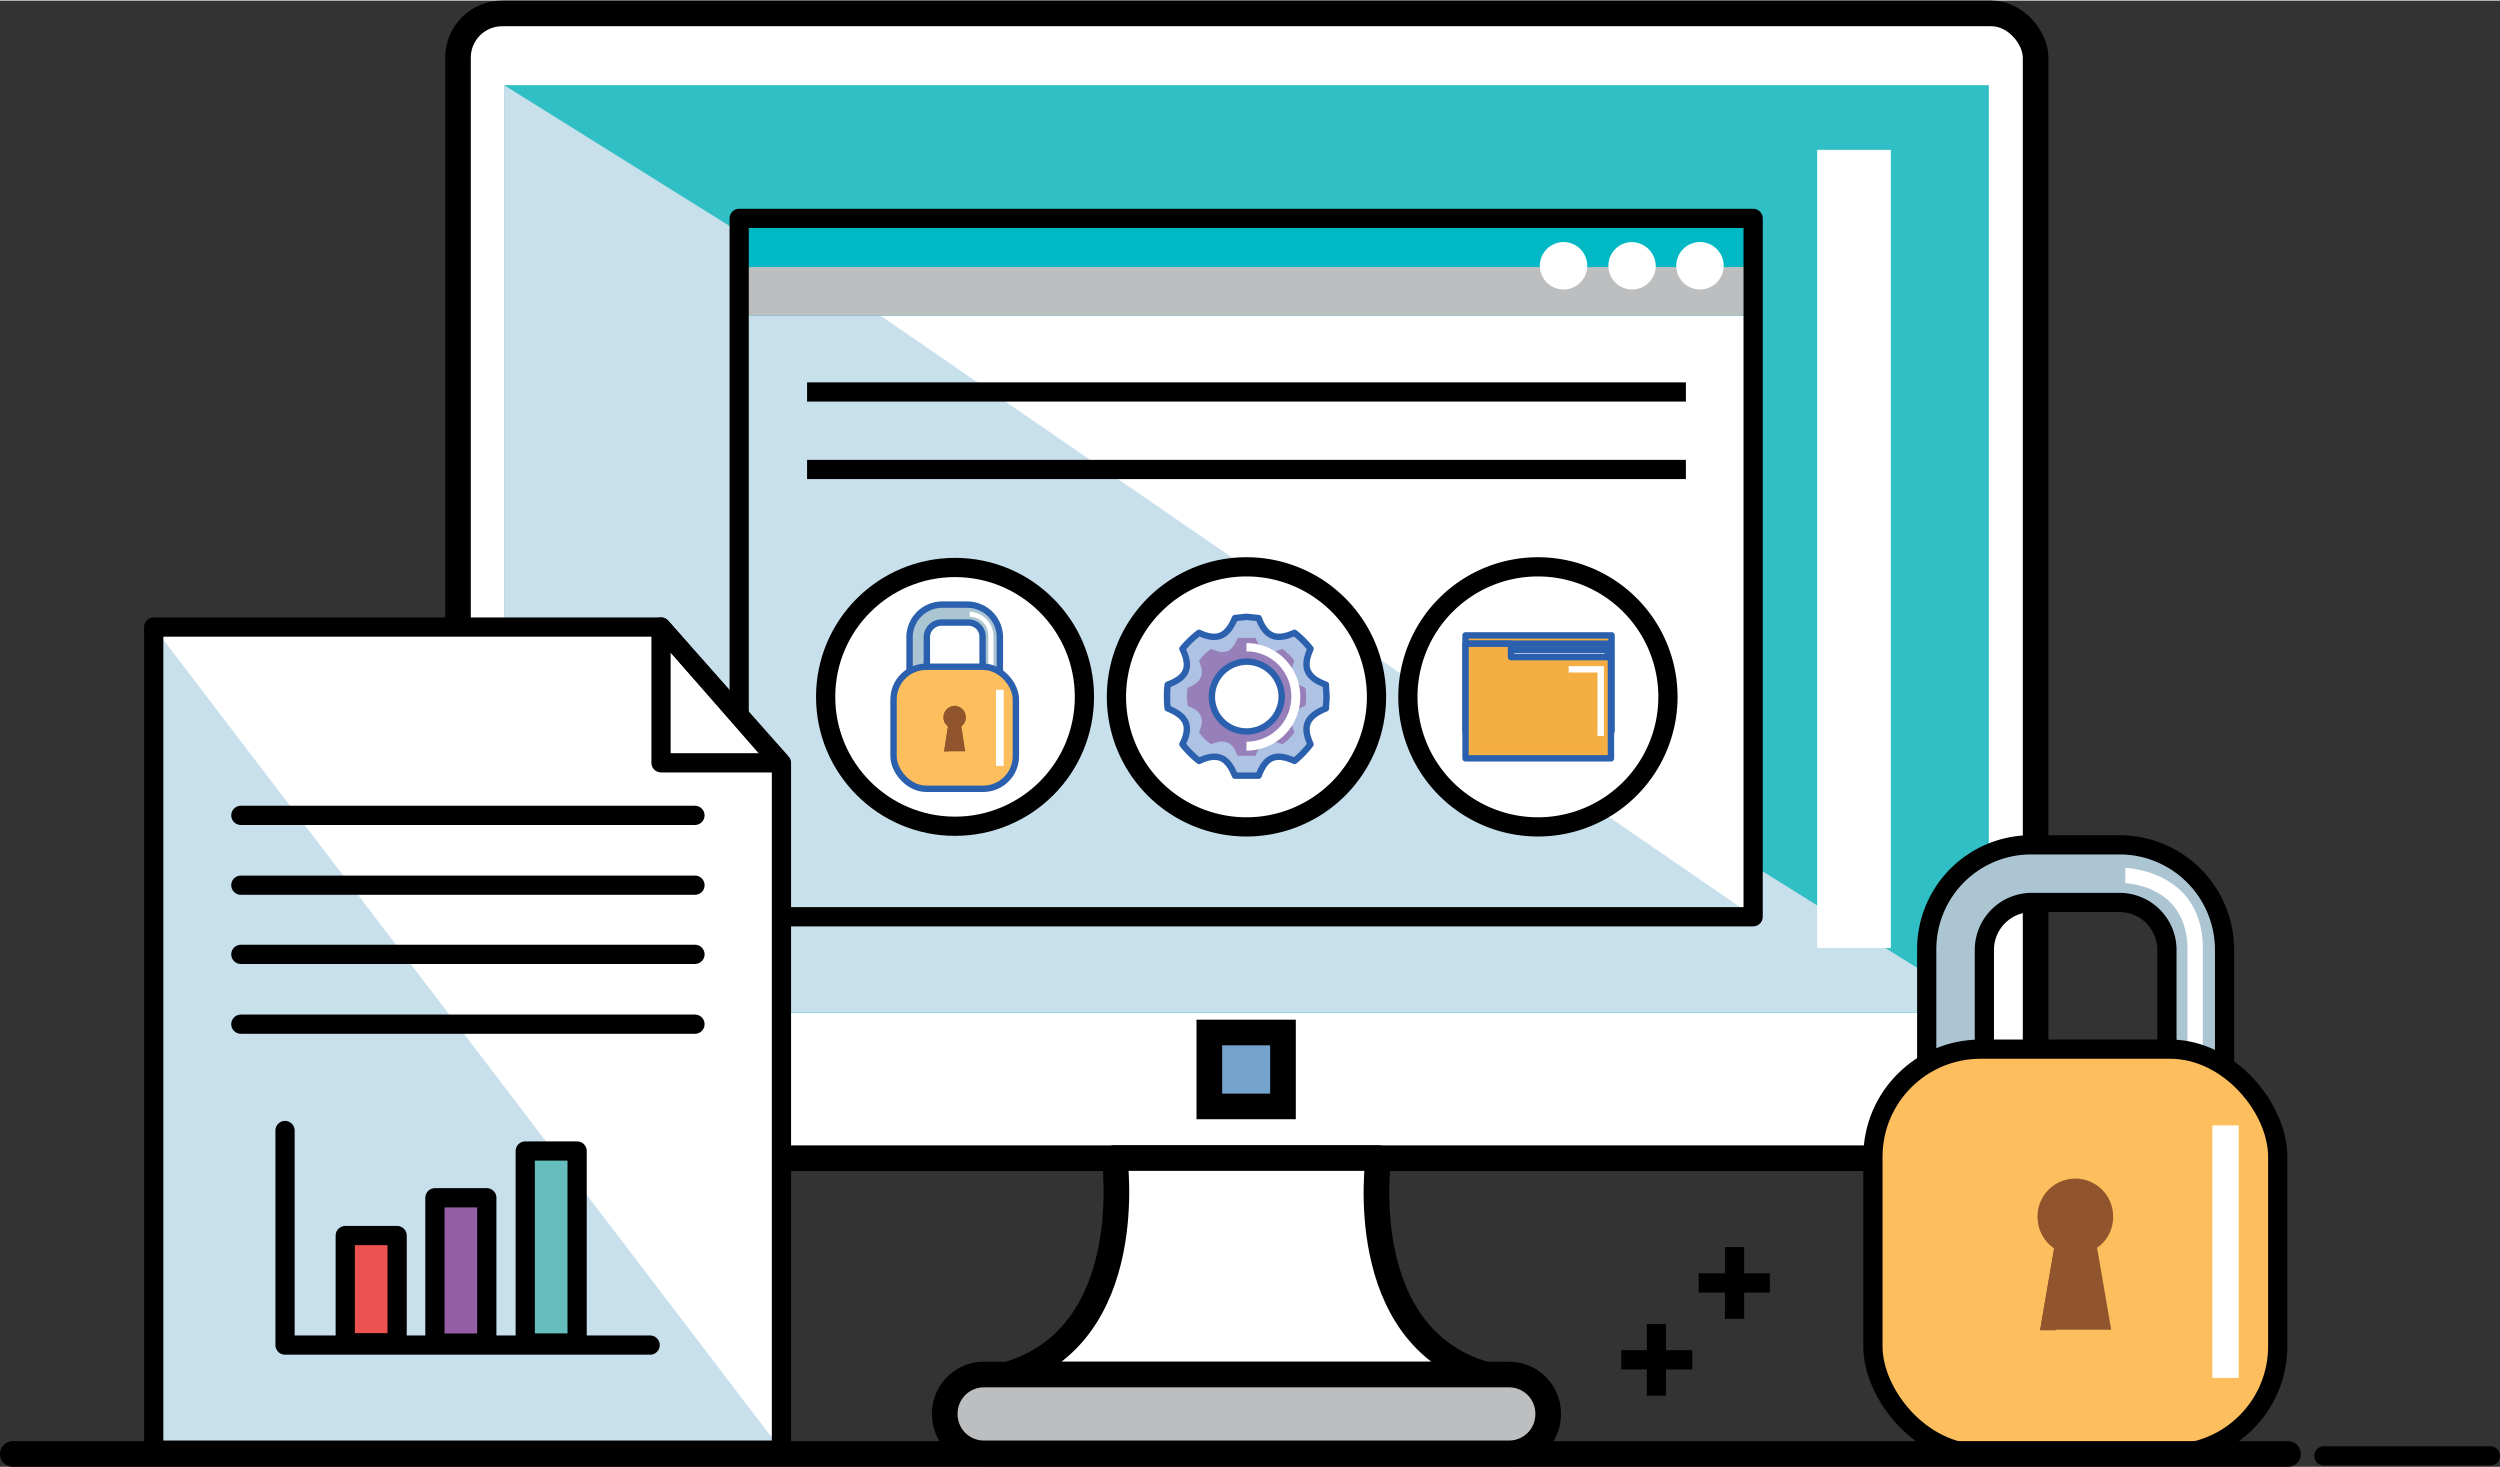 <?xml version="1.0" encoding="UTF-8"?> <svg xmlns="http://www.w3.org/2000/svg" width="13.8cm" height="8.1cm" viewBox="0 0 390.3 228.9"><rect x="0" y="0" width="390.3" height="228.9" fill="#333333" stroke="none"/><defs><style> .cls-1 { isolation: isolate; } .cls-14, .cls-19, .cls-2, .cls-29, .cls-6, .cls-8 { fill: #fff; } .cls-12, .cls-13, .cls-14, .cls-2, .cls-28, .cls-29, .cls-30, .cls-31, .cls-32, .cls-33, .cls-34, .cls-5, .cls-6, .cls-7 { stroke: #000; } .cls-13, .cls-14, .cls-2, .cls-22, .cls-27, .cls-28, .cls-33, .cls-5 { stroke-miterlimit: 10; } .cls-2, .cls-34, .cls-5, .cls-6, .cls-7 { stroke-width: 4px; } .cls-3 { fill: #30bfc5; } .cls-4, .cls-9 { fill: #c8e0ec; } .cls-11, .cls-16, .cls-21, .cls-24, .cls-26, .cls-4 { mix-blend-mode: multiply; } .cls-5 { fill: #74a4ce; } .cls-12, .cls-17, .cls-18, .cls-19, .cls-28, .cls-29, .cls-30, .cls-31, .cls-32, .cls-34, .cls-6, .cls-7 { stroke-linecap: round; } .cls-12, .cls-17, .cls-18, .cls-19, .cls-29, .cls-30, .cls-31, .cls-32, .cls-34, .cls-6, .cls-7 { stroke-linejoin: round; } .cls-11, .cls-7 { fill: #bcbec0; } .cls-10 { fill: #00b9c5; } .cls-12, .cls-13, .cls-17, .cls-27, .cls-28, .cls-34 { fill: none; } .cls-12, .cls-13, .cls-14, .cls-28, .cls-29, .cls-30, .cls-31, .cls-32, .cls-33 { stroke-width: 3px; } .cls-15 { fill: #977fba; } .cls-16 { fill: #aec2e3; } .cls-17, .cls-18, .cls-19, .cls-22, .cls-27 { stroke: #2a60ad; } .cls-18, .cls-20, .cls-21 { fill: #f5ae41; } .cls-21 { opacity: 0.8; } .cls-22, .cls-33 { fill: #abc5d2; } .cls-23, .cls-24 { fill: #fdbe5d; } .cls-25, .cls-26 { fill: #91552d; } .cls-30 { fill: #65bebd; } .cls-31 { fill: #945ea7; } .cls-32 { fill: #ec524f; } </style></defs><title>التسويق الاكتروني</title><g class="cls-1"><g id="Capa_1" data-name="Capa 1"><rect class="cls-2" x="71.5" y="2" width="246.3" height="178.73" rx="6.9" ry="6.9"></rect><rect class="cls-3" x="78.7" y="13.2" width="231.8" height="144.85"></rect><polygon class="cls-4" points="78.7 13.2 78.7 158 310.5 158 78.7 13.2"></polygon><rect class="cls-5" x="188.8" y="161.1" width="11.5" height="11.54"></rect><path class="cls-6" d="M233.2,274.9H192s3.9,27.8-16.7,33.8h74.6C229.2,302.7,233.2,274.9,233.2,274.9Z" transform="translate(-18 -94.2)"></path><path class="cls-7" d="M259.7,314.9a6.1,6.1,0,0,1-6.1,6.1h-82a6.1,6.1,0,0,1-6.1-6.1h0a6.1,6.1,0,0,1,6.1-6.2h82a6.1,6.1,0,0,1,6.1,6.2Z" transform="translate(-18 -94.2)"></path><rect class="cls-8" x="283.7" y="23.3" width="11.5" height="124.6"></rect><rect class="cls-8" x="115.4" y="34" width="158.3" height="109.03"></rect><polygon class="cls-9" points="115.4 34 115.4 143 273.8 143 115.4 34"></polygon><rect class="cls-10" x="115.4" y="34" width="158.3" height="15.17"></rect><rect class="cls-11" x="115.4" y="41.6" width="158.3" height="7.58"></rect><g><path class="cls-8" d="M265.8,135.6a3.7,3.7,0,1,1-3.7-3.7A3.7,3.7,0,0,1,265.8,135.6Z" transform="translate(-18 -94.2)"></path><path class="cls-8" d="M276.5,135.6a3.7,3.7,0,1,1-3.7-3.7A3.8,3.8,0,0,1,276.5,135.6Z" transform="translate(-18 -94.2)"></path><path class="cls-8" d="M287.1,135.6a3.7,3.7,0,1,1-3.6-3.7A3.7,3.7,0,0,1,287.1,135.6Z" transform="translate(-18 -94.2)"></path></g><rect class="cls-12" x="115.4" y="34" width="158.3" height="109.03"></rect><line class="cls-13" x1="126" y1="61.1" x2="263.2" y2="61.1"></line><line class="cls-13" x1="126" y1="73.2" x2="263.2" y2="73.2"></line><circle class="cls-14" cx="149.1" cy="108.7" r="20.2"></circle><path class="cls-14" d="M232.9,202.9a20.3,20.3,0,1,1-20.3-20.3A20.3,20.3,0,0,1,232.9,202.9Z" transform="translate(-18 -94.2)"></path><path class="cls-14" d="M278.4,202.9a20.3,20.3,0,1,1-20.3-20.3A20.3,20.3,0,0,1,278.4,202.9Z" transform="translate(-18 -94.2)"></path><g><path class="cls-15" d="M225,201c-3-1.1-3.7-2.7-2.4-5.6a14.8,14.8,0,0,0-2.5-2.5c-2.9,1.3-4.5.6-5.6-2.3l-1.9-.2-1.8.2c-1.2,2.9-2.8,3.6-5.6,2.3a15.4,15.4,0,0,0-2.6,2.5c1.4,2.9.7,4.5-2.3,5.6a11.5,11.5,0,0,0-.1,1.9,10.9,10.9,0,0,0,.1,1.8c3,1.2,3.7,2.8,2.3,5.6a16,16,0,0,0,2.6,2.6c2.8-1.3,4.4-.7,5.6,2.3h3.7c1.1-3,2.7-3.6,5.6-2.3a15.4,15.4,0,0,0,2.5-2.6c-1.3-2.8-.6-4.4,2.4-5.6,0-.6.1-1.2.1-1.8S225,201.6,225,201Zm-12.4,7.3a5.4,5.4,0,0,1-5.4-5.4,5.5,5.5,0,0,1,5.4-5.5,5.5,5.5,0,0,1,5.5,5.5A5.5,5.5,0,0,1,212.6,208.3Z" transform="translate(-18 -94.2)"></path><path class="cls-16" d="M225,201c-3-1.1-3.7-2.7-2.4-5.6a14.8,14.8,0,0,0-2.5-2.5c-2.9,1.3-4.5.6-5.6-2.3l-1.9-.2-1.8.2c-1.2,2.9-2.8,3.6-5.6,2.3a15.4,15.4,0,0,0-2.6,2.5c1.4,2.9.7,4.5-2.3,5.6a11.5,11.5,0,0,0-.1,1.9,10.9,10.9,0,0,0,.1,1.8c3,1.2,3.7,2.8,2.3,5.6a16,16,0,0,0,2.6,2.6c2.8-1.3,4.4-.7,5.6,2.3h3.7c1.1-3,2.7-3.6,5.6-2.3a15.4,15.4,0,0,0,2.5-2.6c-1.3-2.8-.6-4.4,2.4-5.6,0-.6.1-1.2.1-1.8S225,201.6,225,201Zm-3.2,3.3c-2.2.8-2.7,2-1.7,4.1a6.9,6.9,0,0,1-1.9,1.9c-2.1-.9-3.3-.4-4.2,1.8h-2.8c-.8-2.2-2-2.7-4.1-1.8a5.8,5.8,0,0,1-1.9-1.9c.9-2.1.4-3.3-1.8-4.1,0-.5-.1-1-.1-1.4s.1-1,.1-1.4c2.2-.9,2.7-2.1,1.8-4.2a6.9,6.9,0,0,1,1.9-1.9c2.1,1,3.3.5,4.1-1.7H214c.9,2.2,2.1,2.7,4.2,1.7a8.6,8.6,0,0,1,1.9,1.9c-1,2.1-.5,3.3,1.7,4.2a6.1,6.1,0,0,1,.1,1.4A7.1,7.1,0,0,1,221.8,204.3Z" transform="translate(-18 -94.2)"></path><path class="cls-17" d="M225,201c-3-1.1-3.7-2.7-2.4-5.6a14.8,14.8,0,0,0-2.5-2.5c-2.9,1.3-4.5.6-5.6-2.3l-1.9-.2-1.8.2c-1.2,2.9-2.8,3.6-5.6,2.3a15.4,15.4,0,0,0-2.6,2.5c1.4,2.9.7,4.5-2.3,5.6a11.5,11.5,0,0,0-.1,1.9,10.9,10.9,0,0,0,.1,1.8c3,1.2,3.7,2.8,2.3,5.6a16,16,0,0,0,2.6,2.6c2.8-1.3,4.4-.7,5.6,2.3h3.7c1.1-3,2.7-3.6,5.6-2.3a15.4,15.4,0,0,0,2.5-2.6c-1.3-2.8-.6-4.4,2.4-5.6,0-.6.1-1.2.1-1.8S225,201.6,225,201Zm-12.4,7.3a5.4,5.4,0,0,1-5.4-5.4,5.5,5.5,0,0,1,5.4-5.5,5.5,5.5,0,0,1,5.5,5.5A5.5,5.5,0,0,1,212.6,208.3Z" transform="translate(-18 -94.2)"></path><path class="cls-8" d="M212.6,211.3v-1.4a7,7,0,0,0,7-7,7,7,0,0,0-7-7.1v-1.3a8.4,8.4,0,0,1,0,16.8Z" transform="translate(-18 -94.2)"></path></g><g><rect class="cls-18" x="228.8" y="99.1" width="22.8" height="14.98"></rect><rect class="cls-19" x="229.2" y="100.4" width="21.8" height="15.82"></rect><rect class="cls-19" x="229.2" y="101.4" width="21.8" height="15.82"></rect><polygon class="cls-20" points="235.9 102.5 235.9 100.4 228.8 100.4 228.8 102.5 228.8 118.3 251.5 118.3 251.5 102.5 235.9 102.5"></polygon><polygon class="cls-21" points="231.3 116.1 231.3 100.4 228.8 100.4 228.8 102.5 228.8 118.3 251.5 118.3 251.5 116.1 231.3 116.1"></polygon><polygon class="cls-17" points="235.9 102.5 235.9 100.4 228.8 100.4 228.8 102.5 228.8 118.3 251.5 118.3 251.5 102.5 235.9 102.5"></polygon><polygon class="cls-8" points="250.4 114.8 249.4 114.8 249.4 104.9 244.9 104.9 244.9 103.9 250.4 103.9 250.4 114.8"></polygon></g><g><g><path class="cls-22" d="M174.1,200.6h-2.7v-7.1a2.2,2.2,0,0,0-2.3-2.2H165a2.3,2.3,0,0,0-2.3,2.2v7.1H160v-7.1a5.1,5.1,0,0,1,5-5h4.1a5.1,5.1,0,0,1,5,5Z" transform="translate(-18 -94.2)"></path><path class="cls-8" d="M173.1,199.5h-.8v-6.2a2.9,2.9,0,0,0-2.9-2.9v-.8a3.9,3.9,0,0,1,3.7,3.7Z" transform="translate(-18 -94.2)"></path></g><rect class="cls-23" x="139.5" y="104" width="19.1" height="19.05" rx="5.1" ry="5.1"></rect><path class="cls-24" d="M172.6,216H165a4.4,4.4,0,0,1-4.4-4.3V204a4.4,4.4,0,0,1,4.4-4.3h7.6a4.4,4.4,0,0,1,3.8,2.1,5.2,5.2,0,0,0-4.9-3.6h-8.9a5,5,0,0,0-5.1,5v8.9a5.1,5.1,0,0,0,5.1,5.1h8.9a5.1,5.1,0,0,0,4.6-2.9A4.3,4.3,0,0,1,172.6,216Z" transform="translate(-18 -94.2)"></path><g><path class="cls-25" d="M168.8,206.1a1.8,1.8,0,0,0-1.7-1.8,1.8,1.8,0,0,0-1.8,1.8,1.7,1.7,0,0,0,.7,1.4l-.6,3.9h3.3l-.6-3.9A1.7,1.7,0,0,0,168.8,206.1Z" transform="translate(-18 -94.2)"></path><path class="cls-26" d="M166,206.1a1.8,1.8,0,0,1,1.4-1.8h-.3a1.8,1.8,0,0,0-1.8,1.8,1.7,1.7,0,0,0,.7,1.4l-.6,3.9h.7l.7-3.9A1.6,1.6,0,0,1,166,206.1Z" transform="translate(-18 -94.2)"></path></g><rect class="cls-8" x="155.5" y="107.6" width="1.2" height="11.89"></rect><rect class="cls-27" x="139.5" y="104" width="19.1" height="19.05" rx="5.1" ry="5.1"></rect></g><line class="cls-28" x1="388.8" y1="227.2" x2="362.8" y2="227.2"></line><g><line class="cls-13" x1="258.6" y1="206.6" x2="258.6" y2="217.8"></line><line class="cls-13" x1="264.2" y1="212.2" x2="253.1" y2="212.2"></line></g><g><line class="cls-13" x1="270.8" y1="194.6" x2="270.8" y2="205.8"></line><line class="cls-13" x1="276.3" y1="200.2" x2="265.2" y2="200.2"></line></g><polygon class="cls-8" points="103.2 97.8 24 97.8 24 226.3 122 226.3 122 119.3 103.2 97.8"></polygon><polygon class="cls-9" points="122 226.3 24 226.3 24 97.8 122 226.3"></polygon><polygon class="cls-29" points="103.2 97.8 103.2 119 122 119 103.2 97.8"></polygon><g><line class="cls-29" x1="37.6" y1="127.2" x2="108.5" y2="127.2"></line><line class="cls-29" x1="37.6" y1="138.1" x2="108.5" y2="138.1"></line><line class="cls-29" x1="37.6" y1="148.9" x2="108.5" y2="148.9"></line><line class="cls-29" x1="37.6" y1="159.8" x2="108.5" y2="159.8"></line></g><g><polyline class="cls-12" points="44.5 176.4 44.5 209.9 101.5 209.9"></polyline><rect class="cls-30" x="82" y="179.6" width="8.1" height="29.98"></rect><rect class="cls-31" x="67.9" y="186.9" width="8.1" height="22.69"></rect><rect class="cls-32" x="53.9" y="192.8" width="8.1" height="16.73"></rect></g><polygon class="cls-12" points="103.2 97.8 24 97.8 24 226.3 122 226.3 122 119.3 103.2 97.8"></polygon><path class="cls-33" d="M365.3,265.9h-9V242.4a7.4,7.4,0,0,0-7.4-7.4H335.2a7.4,7.4,0,0,0-7.4,7.4v23.5h-9V242.4A16.3,16.3,0,0,1,335.2,226h13.7a16.4,16.4,0,0,1,16.4,16.4Z" transform="translate(-18 -94.2)"></path><path class="cls-8" d="M361.9,262.2h-2.4V241.7c-.4-9.3-9.3-9.7-9.7-9.7v-2.4c.2,0,11.7.4,12.1,12Z" transform="translate(-18 -94.2)"></path><rect class="cls-23" x="292.4" y="163.7" width="63.2" height="63.18" rx="16.8" ry="16.8"></rect><path class="cls-24" d="M360.6,317.1H335.2a14.4,14.4,0,0,1-14.4-14.4V277.3a14.3,14.3,0,0,1,14.4-14.4h16.7c.1.1.2.2.4.1h8.3a14.5,14.5,0,0,1,12.3,6.9,16.8,16.8,0,0,0-16.1-11.9h-9.3l-.4.2a.5.5,0,0,1-.4-.2H327.2a16.8,16.8,0,0,0-16.8,16.8v29.6A16.8,16.8,0,0,0,327.2,321h29.6a16.6,16.6,0,0,0,15.1-9.5A14.2,14.2,0,0,1,360.6,317.1Z" transform="translate(-18 -94.2)"></path><g><path class="cls-25" d="M347.9,284.1a5.9,5.9,0,1,0-9.2,4.8l-2.2,12.8h11.1l-2.2-12.8A5.8,5.8,0,0,0,347.9,284.1Z" transform="translate(-18 -94.2)"></path><path class="cls-26" d="M338.6,284.1a5.9,5.9,0,0,1,4.6-5.7H342a5.8,5.8,0,0,0-3.3,10.6l-2.2,12.8h2.4l2.2-12.8A5.8,5.8,0,0,1,338.6,284.1Z" transform="translate(-18 -94.2)"></path></g><rect class="cls-8" x="345.4" y="175.6" width="4.1" height="39.42"></rect><rect class="cls-13" x="292.4" y="163.7" width="63.2" height="63.18" rx="16.8" ry="16.8"></rect><line class="cls-34" x1="2" y1="226.9" x2="357.2" y2="226.9"></line></g></g></svg> 